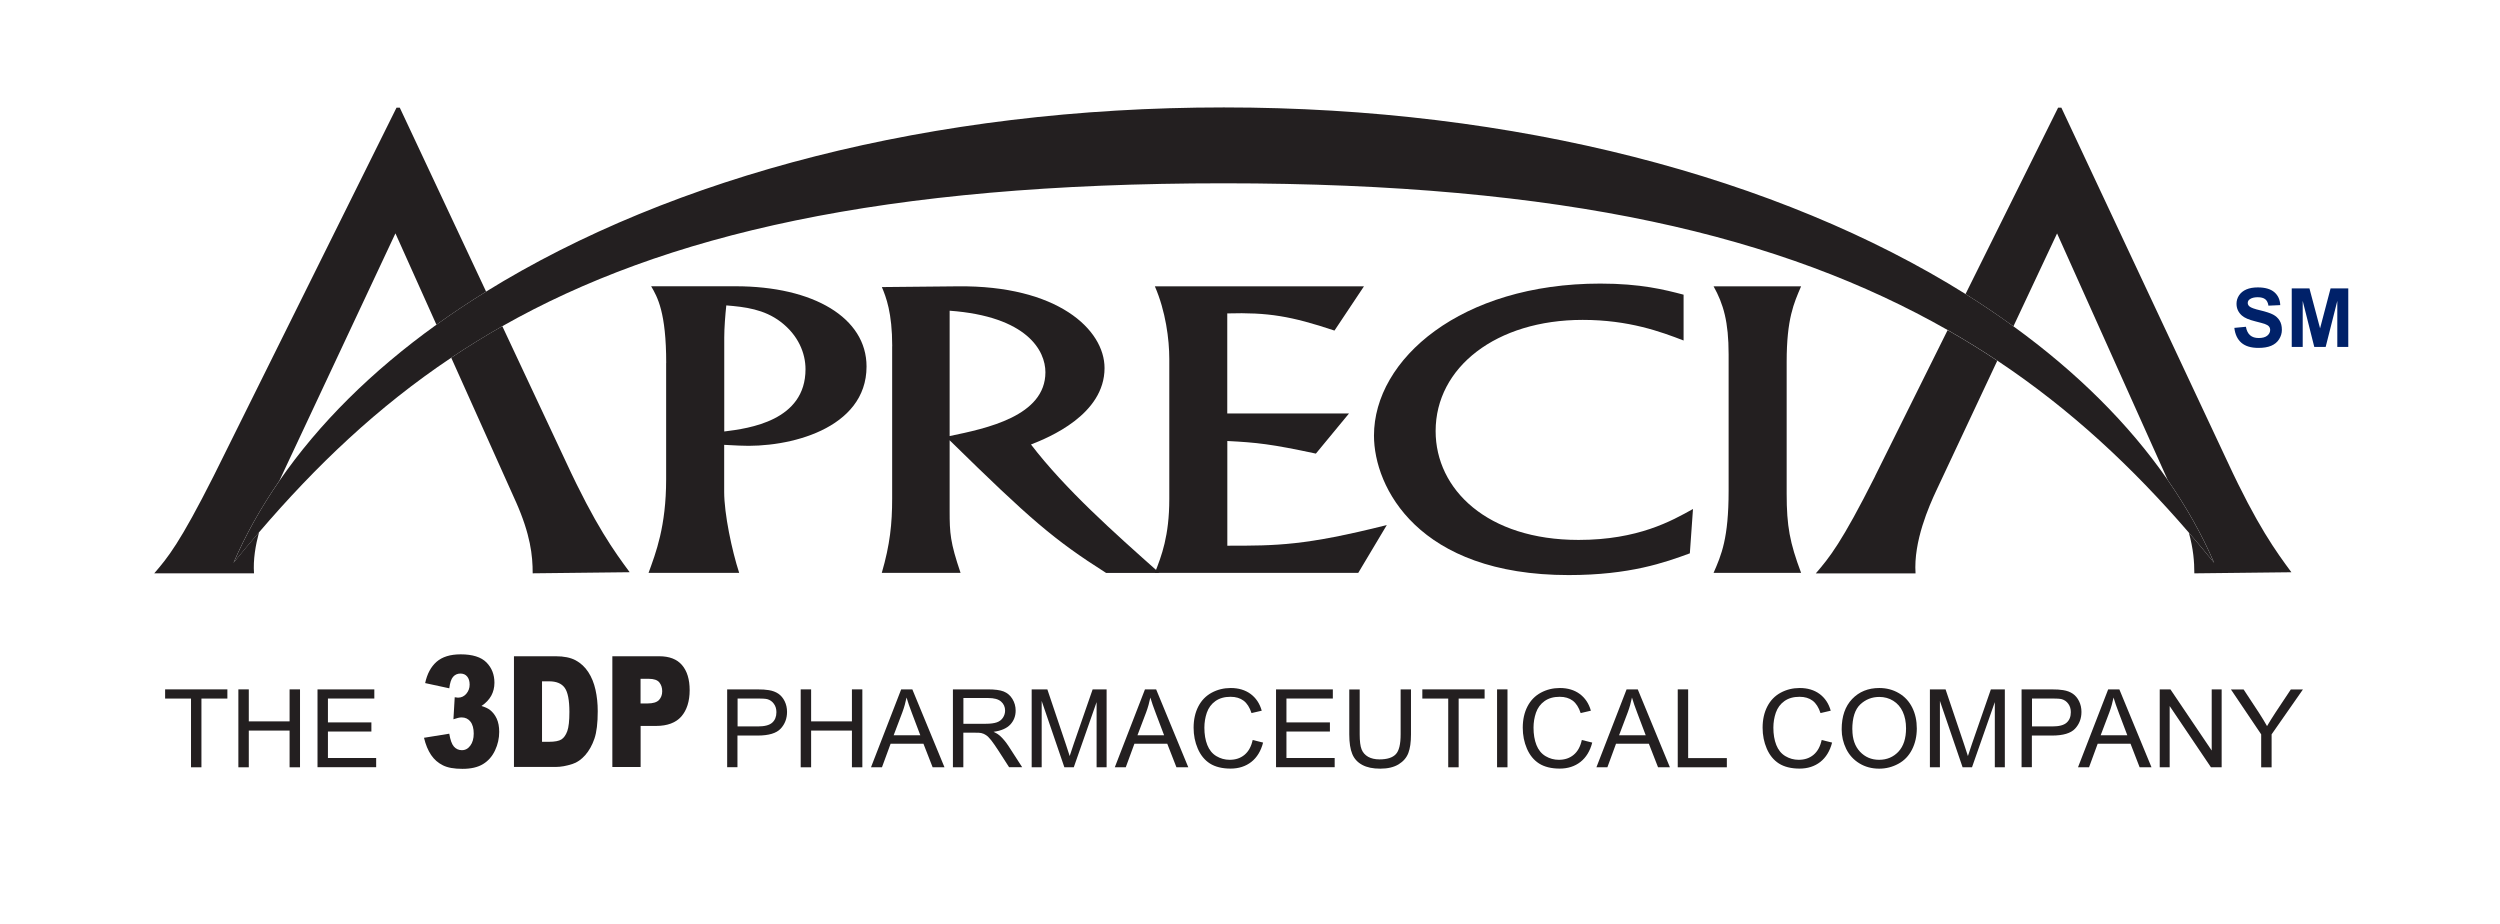 <?xml version="1.0" encoding="UTF-8"?>
<svg xmlns="http://www.w3.org/2000/svg" width="230" height="85" viewBox="0 0 230 85" fill="none">
  <g clip-path="url(#clip0_762_543)">
    <path d="M199.434 44.163C195.837 38.968 191.03 34.218 185.233 30.019C183.817 28.997 182.357 28.007 180.828 27.048C163.656 16.306 139.44 9.883 112.592 9.883C85.744 9.883 61.873 16.212 44.726 26.823C43.141 27.8 41.618 28.816 40.158 29.868C34.235 34.124 29.341 38.956 25.694 44.251C24.026 46.664 22.61 49.177 21.488 51.778C22.265 50.819 23.049 49.885 23.838 48.964C29.09 42.829 34.749 37.433 41.518 32.908C43.028 31.899 44.589 30.934 46.218 30.006C61.065 21.596 81.182 16.864 112.592 16.864C144.002 16.864 164.001 21.727 179.186 30.363C180.759 31.26 182.281 32.2 183.754 33.177C190.491 37.658 196.169 42.967 201.365 48.989C202.148 49.904 202.931 50.825 203.696 51.778C202.562 49.146 201.12 46.608 199.428 44.163H199.434Z" fill="#231F20"></path>
    <path d="M61.291 33.405C61.291 28.73 60.483 27.32 59.906 26.336H67.671C74.865 26.336 79.722 29.25 79.722 33.718C79.722 39.478 72.528 41.239 68.003 40.995L66.624 40.926V45.25C66.624 47.287 67.339 50.664 68.003 52.701H59.668C60.332 50.871 61.285 48.446 61.285 44.09V33.405H61.291ZM66.631 39.697C68.918 39.415 74.107 38.713 74.107 33.969C74.107 32.49 73.443 30.842 71.82 29.607C70.297 28.448 68.536 28.235 66.819 28.097C66.725 28.981 66.631 30.171 66.631 31.049V39.697Z" fill="#231F20"></path>
    <path d="M82.084 31.857C82.084 28.761 81.514 27.32 81.131 26.411L88.088 26.342C97.288 26.235 101.618 30.315 101.618 33.862C101.618 38.155 96.473 40.261 94.85 40.894C98.04 45.043 102.427 48.941 106.663 52.707H101.756C96.943 49.649 94.756 47.75 87.367 40.505V47.004C87.367 49.047 87.417 49.887 88.37 52.701H81.125C81.883 50.1 82.078 48.164 82.078 45.876V31.851L82.084 31.857ZM87.367 40.117C90.751 39.415 96.178 38.287 96.178 34.245C96.178 32.277 94.518 29.112 87.367 28.585V40.117Z" fill="#231F20"></path>
    <path d="M125.486 26.34L122.772 30.413C118.768 29.078 116.668 28.728 112.908 28.834V38.04H124.107L121.061 41.732C116.963 40.854 115.628 40.71 112.914 40.572V50.205C117.489 50.205 120.015 50.205 127.585 48.306L124.959 52.705H106.246C106.86 51.157 107.575 49.296 107.575 45.918V33.02C107.575 31.228 107.243 28.627 106.246 26.34H125.492H125.486Z" fill="#231F20"></path>
    <path d="M154.896 31.329C152.803 30.521 149.851 29.43 145.608 29.43C137.656 29.43 132.078 33.792 132.078 39.658C132.078 45.035 136.841 49.673 145.226 49.673C150.704 49.673 153.799 47.918 155.755 46.827L155.466 50.907C153.179 51.747 149.945 52.907 144.317 52.907C130.455 52.907 126.406 44.822 126.406 40.078C126.406 33.046 134.409 26.09 147.225 26.09C150.935 26.09 153.129 26.648 154.89 27.111V31.329H154.896Z" fill="#231F20"></path>
    <path d="M165.702 26.34C165.037 27.888 164.373 29.329 164.373 33.296V45.423C164.373 48.412 164.661 49.923 165.702 52.705H157.648C158.369 51.051 159.033 49.54 159.033 45.147V32.601C159.033 29.611 158.557 27.963 157.648 26.34H165.702Z" fill="#231F20"></path>
    <path d="M172.52 43.789C169.417 49.949 168.308 51.297 167.055 52.751H176.23C176.029 49.799 177.483 46.54 178.135 45.142L183.75 33.185C182.277 32.207 180.754 31.267 179.181 30.371L172.513 43.789H172.52Z" fill="#231F20"></path>
    <path d="M210.803 52.641C209.393 50.736 207.645 48.336 204.931 42.482L189.646 9.906H189.345L180.828 27.053C182.357 28.005 183.824 29.002 185.234 30.023L189.251 21.475L199.435 44.168C201.127 46.612 202.568 49.15 203.703 51.782C202.938 50.836 202.155 49.909 201.371 48.994C201.791 50.51 201.879 51.682 201.879 52.748L210.803 52.647V52.641Z" fill="#231F20"></path>
    <path d="M25.688 44.256L36.379 21.469L40.152 29.873C41.618 28.82 43.141 27.805 44.721 26.827L36.78 9.906H36.479L19.659 43.786C16.55 49.946 15.447 51.294 14.188 52.748H23.369C23.281 51.482 23.507 50.172 23.832 48.962C23.037 49.884 22.253 50.817 21.482 51.776C22.604 49.175 24.027 46.669 25.688 44.25V44.256Z" fill="#231F20"></path>
    <path d="M47.453 46.139C48.806 49.191 49.007 51.096 49.007 52.745L57.931 52.644C56.521 50.739 54.773 48.339 52.065 42.486L46.212 30.008C44.583 30.929 43.022 31.901 41.512 32.909L47.453 46.145V46.139Z" fill="#231F20"></path>
    <path d="M17.573 70.591V64.268H15.191V63.422H20.919V64.268H18.532V70.591H17.573Z" fill="#231F20"></path>
    <path d="M21.93 70.591V63.422H22.889V66.367H26.642V63.422H27.601V70.591H26.642V67.213H22.889V70.591H21.93Z" fill="#231F20"></path>
    <path d="M29.211 70.591V63.422H34.438V64.268H30.17V66.461H34.168V67.301H30.17V69.739H34.607V70.585H29.217L29.211 70.591Z" fill="#231F20"></path>
    <path d="M41.314 63.32L39.114 62.844C39.296 61.992 39.647 61.34 40.167 60.882C40.687 60.431 41.421 60.199 42.38 60.199C43.47 60.199 44.266 60.45 44.755 60.945C45.243 61.44 45.488 62.06 45.488 62.813C45.488 63.251 45.388 63.652 45.193 64.01C44.993 64.367 44.698 64.68 44.297 64.95C44.623 65.05 44.867 65.163 45.043 65.288C45.319 65.495 45.538 65.771 45.695 66.109C45.851 66.447 45.927 66.855 45.927 67.331C45.927 67.927 45.801 68.49 45.544 69.036C45.287 69.581 44.924 70.001 44.441 70.295C43.959 70.59 43.332 70.734 42.549 70.734C41.765 70.734 41.182 70.628 40.744 70.408C40.305 70.189 39.942 69.876 39.66 69.456C39.378 69.036 39.158 68.509 39.008 67.876L41.333 67.5C41.427 68.071 41.565 68.465 41.759 68.685C41.953 68.904 42.198 69.017 42.492 69.017C42.806 69.017 43.063 68.879 43.269 68.597C43.476 68.321 43.583 67.951 43.583 67.488C43.583 67.024 43.483 66.648 43.282 66.391C43.081 66.134 42.812 66.002 42.467 66.002C42.285 66.002 42.035 66.059 41.715 66.172L41.834 64.147C41.966 64.172 42.066 64.185 42.135 64.185C42.442 64.185 42.693 64.066 42.9 63.828C43.1 63.59 43.207 63.314 43.207 62.988C43.207 62.662 43.132 62.43 42.981 62.242C42.831 62.054 42.618 61.967 42.354 61.967C42.091 61.967 41.859 62.067 41.684 62.267C41.508 62.468 41.395 62.825 41.333 63.327L41.314 63.32Z" fill="#231F20"></path>
    <path d="M47.277 60.375H51.125C51.884 60.375 52.498 60.5 52.962 60.751C53.425 61.002 53.814 61.359 54.121 61.829C54.428 62.299 54.647 62.838 54.785 63.458C54.923 64.079 54.992 64.737 54.992 65.433C54.992 66.523 54.892 67.363 54.685 67.964C54.478 68.566 54.196 69.067 53.839 69.475C53.475 69.882 53.087 70.152 52.673 70.283C52.103 70.471 51.589 70.559 51.132 70.559H47.284V60.375H47.277ZM49.866 62.681V68.246H50.499C51.038 68.246 51.426 68.171 51.652 68.027C51.877 67.883 52.059 67.626 52.191 67.263C52.322 66.899 52.385 66.31 52.385 65.495C52.385 64.417 52.241 63.678 51.953 63.277C51.664 62.876 51.182 62.681 50.511 62.681H49.866Z" fill="#231F20"></path>
    <path d="M56.336 60.375H60.641C61.581 60.375 62.283 60.645 62.747 61.19C63.211 61.729 63.449 62.499 63.449 63.502C63.449 64.505 63.192 65.332 62.684 65.915C62.177 66.492 61.4 66.786 60.353 66.786H58.937V70.565H56.336V60.381V60.375ZM58.937 64.718H59.57C60.071 64.718 60.422 64.612 60.623 64.405C60.823 64.192 60.923 63.922 60.923 63.596C60.923 63.27 60.836 63.007 60.66 62.782C60.485 62.562 60.153 62.449 59.67 62.449H58.931V64.718H58.937Z" fill="#231F20"></path>
    <path d="M66.899 70.591V63.422H69.625C70.108 63.422 70.472 63.447 70.722 63.491C71.079 63.547 71.374 63.66 71.612 63.823C71.85 63.986 72.044 64.218 72.189 64.512C72.333 64.807 72.408 65.133 72.408 65.49C72.408 66.098 72.214 66.618 71.819 67.038C71.43 67.458 70.722 67.671 69.701 67.671H67.846V70.585H66.887L66.899 70.591ZM67.858 66.831H69.726C70.346 66.831 70.785 66.718 71.042 66.487C71.299 66.261 71.43 65.935 71.43 65.521C71.43 65.221 71.355 64.964 71.198 64.751C71.048 64.537 70.841 64.393 70.597 64.324C70.434 64.281 70.139 64.262 69.707 64.262H67.858V66.825V66.831Z" fill="#231F20"></path>
    <path d="M73.664 70.591V63.422H74.623V66.367H78.377V63.422H79.336V70.591H78.377V67.213H74.623V70.591H73.664Z" fill="#231F20"></path>
    <path d="M80.131 70.591L82.908 63.422H83.935L86.893 70.591H85.803L84.957 68.423H81.936L81.14 70.591H80.125H80.131ZM82.218 67.646H84.669L83.917 65.659C83.685 65.058 83.516 64.562 83.403 64.174C83.309 64.631 83.183 65.089 83.014 65.54L82.218 67.64V67.646Z" fill="#231F20"></path>
    <path d="M87.668 70.591V63.422H90.87C91.516 63.422 92.005 63.484 92.337 63.616C92.669 63.748 92.939 63.973 93.139 64.299C93.34 64.625 93.44 64.982 93.44 65.377C93.44 65.885 93.271 66.311 92.945 66.662C92.613 67.013 92.099 67.232 91.409 67.326C91.66 67.445 91.854 67.564 91.986 67.683C92.268 67.94 92.531 68.254 92.782 68.636L94.041 70.585H92.838L91.879 69.094C91.597 68.661 91.372 68.335 91.19 68.103C91.008 67.871 90.845 67.715 90.707 67.627C90.563 67.533 90.419 67.47 90.269 67.439C90.162 67.414 89.981 67.408 89.736 67.408H88.627V70.591H87.668ZM88.627 66.587H90.682C91.121 66.587 91.46 66.543 91.71 66.455C91.961 66.367 92.143 66.223 92.274 66.023C92.4 65.828 92.469 65.609 92.469 65.377C92.469 65.039 92.343 64.757 92.099 64.544C91.848 64.324 91.46 64.218 90.921 64.218H88.633V66.587H88.627Z" fill="#231F20"></path>
    <path d="M94.914 70.591V63.422H96.356L98.066 68.498C98.223 68.968 98.342 69.325 98.411 69.557C98.493 69.294 98.624 68.912 98.793 68.41L100.523 63.422H101.808V70.591H100.887V64.594L98.787 70.591H97.922L95.835 64.487V70.591H94.914Z" fill="#231F20"></path>
    <path d="M102.561 70.591L105.337 63.422H106.365L109.323 70.591H108.233L107.387 68.423H104.366L103.57 70.591H102.555H102.561ZM104.648 67.646H107.098L106.346 65.659C106.114 65.058 105.945 64.562 105.832 64.174C105.738 64.631 105.613 65.089 105.444 65.54L104.648 67.64V67.646Z" fill="#231F20"></path>
    <path d="M115.246 68.079L116.205 68.317C116.004 69.094 115.641 69.689 115.121 70.097C114.601 70.504 113.961 70.711 113.209 70.711C112.457 70.711 111.799 70.554 111.31 70.241C110.821 69.927 110.452 69.47 110.195 68.874C109.938 68.279 109.812 67.64 109.812 66.951C109.812 66.205 109.957 65.553 110.245 64.995C110.533 64.438 110.941 64.018 111.473 63.729C112.006 63.441 112.589 63.297 113.228 63.297C113.949 63.297 114.557 63.479 115.052 63.842C115.547 64.206 115.892 64.719 116.08 65.384L115.139 65.603C114.97 65.083 114.726 64.701 114.412 64.463C114.093 64.224 113.692 64.105 113.209 64.105C112.651 64.105 112.188 64.237 111.818 64.5C111.448 64.763 111.185 65.121 111.028 65.566C110.878 66.01 110.803 66.468 110.803 66.944C110.803 67.552 110.89 68.085 111.072 68.542C111.254 69 111.53 69.338 111.906 69.564C112.282 69.79 112.695 69.902 113.134 69.902C113.673 69.902 114.124 69.752 114.494 69.445C114.864 69.138 115.114 68.686 115.246 68.079Z" fill="#231F20"></path>
    <path d="M117.395 70.591V63.422H122.621V64.268H118.353V66.461H122.352V67.301H118.353V69.739H122.79V70.585H117.401L117.395 70.591Z" fill="#231F20"></path>
    <path d="M128.852 63.422H129.811V67.564C129.811 68.285 129.729 68.855 129.566 69.282C129.403 69.708 129.103 70.052 128.676 70.316C128.244 70.579 127.686 70.717 126.991 70.717C126.295 70.717 125.762 70.604 125.33 70.372C124.897 70.14 124.59 69.808 124.409 69.369C124.227 68.931 124.133 68.335 124.133 67.571V63.428H125.092V67.564C125.092 68.185 125.148 68.649 125.267 68.943C125.386 69.238 125.587 69.463 125.869 69.626C126.151 69.783 126.502 69.864 126.909 69.864C127.611 69.864 128.112 69.708 128.413 69.388C128.714 69.075 128.858 68.467 128.858 67.564V63.428L128.852 63.422Z" fill="#231F20"></path>
    <path d="M133.237 70.591V64.268H130.855V63.422H136.584V64.268H134.196V70.591H133.237Z" fill="#231F20"></path>
    <path d="M137.73 70.591V63.422H138.689V70.591H137.73Z" fill="#231F20"></path>
    <path d="M145.527 68.079L146.486 68.317C146.286 69.094 145.922 69.689 145.402 70.097C144.882 70.504 144.243 70.711 143.49 70.711C142.738 70.711 142.08 70.554 141.592 70.241C141.103 69.927 140.733 69.47 140.476 68.874C140.219 68.279 140.094 67.64 140.094 66.951C140.094 66.205 140.238 65.553 140.526 64.995C140.814 64.438 141.222 64.018 141.755 63.729C142.287 63.441 142.87 63.297 143.509 63.297C144.23 63.297 144.838 63.479 145.333 63.842C145.828 64.206 146.173 64.719 146.361 65.384L145.421 65.603C145.252 65.083 145.007 64.701 144.694 64.463C144.374 64.224 143.973 64.105 143.49 64.105C142.933 64.105 142.469 64.237 142.099 64.5C141.729 64.763 141.466 65.121 141.31 65.566C141.159 66.01 141.084 66.468 141.084 66.944C141.084 67.552 141.172 68.085 141.353 68.542C141.535 69 141.811 69.338 142.187 69.564C142.563 69.79 142.977 69.902 143.415 69.902C143.954 69.902 144.405 69.752 144.775 69.445C145.145 69.138 145.396 68.686 145.527 68.079Z" fill="#231F20"></path>
    <path d="M146.87 70.591L149.646 63.422H150.674L153.632 70.591H152.541L151.695 68.423H148.674L147.879 70.591H146.863H146.87ZM148.956 67.646H151.407L150.655 65.659C150.423 65.058 150.254 64.562 150.141 64.174C150.047 64.631 149.922 65.089 149.752 65.54L148.956 67.64V67.646Z" fill="#231F20"></path>
    <path d="M154.352 70.591V63.422H155.31V69.745H158.87V70.591H154.358H154.352Z" fill="#231F20"></path>
    <path d="M167.594 68.079L168.553 68.317C168.352 69.094 167.988 69.689 167.468 70.097C166.948 70.504 166.309 70.711 165.557 70.711C164.805 70.711 164.147 70.554 163.658 70.241C163.169 69.927 162.799 69.47 162.542 68.874C162.285 68.279 162.16 67.64 162.16 66.951C162.16 66.205 162.304 65.553 162.593 64.995C162.881 64.438 163.288 64.018 163.821 63.729C164.354 63.441 164.936 63.297 165.576 63.297C166.296 63.297 166.904 63.479 167.399 63.842C167.894 64.206 168.239 64.719 168.427 65.384L167.487 65.603C167.318 65.083 167.074 64.701 166.76 64.463C166.441 64.224 166.039 64.105 165.557 64.105C164.999 64.105 164.535 64.237 164.166 64.5C163.796 64.763 163.533 65.121 163.376 65.566C163.226 66.01 163.15 66.468 163.15 66.944C163.15 67.552 163.238 68.085 163.42 68.542C163.602 69 163.877 69.338 164.253 69.564C164.629 69.79 165.043 69.902 165.482 69.902C166.021 69.902 166.472 69.752 166.842 69.445C167.211 69.138 167.462 68.686 167.594 68.079Z" fill="#231F20"></path>
    <path d="M169.434 67.101C169.434 65.91 169.753 64.983 170.399 64.306C171.044 63.635 171.871 63.297 172.893 63.297C173.557 63.297 174.159 63.454 174.698 63.773C175.237 64.087 175.644 64.531 175.926 65.096C176.208 65.659 176.346 66.305 176.346 67.019C176.346 67.734 176.196 68.398 175.901 68.969C175.607 69.545 175.187 69.978 174.642 70.272C174.096 70.567 173.513 70.717 172.887 70.717C172.204 70.717 171.596 70.554 171.063 70.228C170.53 69.902 170.123 69.457 169.847 68.893C169.571 68.329 169.434 67.734 169.434 67.101ZM170.418 67.114C170.418 67.978 170.649 68.655 171.119 69.156C171.589 69.652 172.172 69.902 172.88 69.902C173.589 69.902 174.19 69.652 174.66 69.15C175.124 68.649 175.356 67.934 175.356 67.013C175.356 66.43 175.256 65.923 175.055 65.484C174.855 65.052 174.566 64.713 174.184 64.475C173.802 64.237 173.369 64.118 172.893 64.118C172.216 64.118 171.633 64.35 171.144 64.807C170.656 65.271 170.411 66.036 170.411 67.12L170.418 67.114Z" fill="#231F20"></path>
    <path d="M177.551 70.591V63.422H178.992L180.703 68.498C180.86 68.968 180.973 69.325 181.048 69.557C181.129 69.294 181.261 68.912 181.43 68.41L183.16 63.422H184.445V70.591H183.523V64.594L181.424 70.591H180.559L178.472 64.487V70.591H177.551Z" fill="#231F20"></path>
    <path d="M185.985 70.591V63.422H188.711C189.194 63.422 189.557 63.447 189.808 63.491C190.165 63.547 190.46 63.66 190.698 63.823C190.936 63.986 191.13 64.218 191.275 64.512C191.419 64.807 191.494 65.133 191.494 65.49C191.494 66.098 191.3 66.618 190.905 67.038C190.516 67.458 189.808 67.671 188.787 67.671H186.932V70.585H185.973L185.985 70.591ZM186.944 66.831H188.812C189.432 66.831 189.871 66.718 190.128 66.487C190.385 66.261 190.516 65.935 190.516 65.521C190.516 65.221 190.441 64.964 190.284 64.751C190.134 64.537 189.927 64.393 189.683 64.324C189.52 64.281 189.225 64.262 188.793 64.262H186.944V66.825V66.831Z" fill="#231F20"></path>
    <path d="M191.176 70.591L193.952 63.422H194.98L197.938 70.591H196.847L196.008 68.423H192.987L192.191 70.591H191.176ZM193.263 67.646H195.713L194.961 65.659C194.729 65.058 194.56 64.562 194.447 64.174C194.353 64.631 194.228 65.089 194.059 65.54L193.263 67.64V67.646Z" fill="#231F20"></path>
    <path d="M198.695 70.591V63.422H199.679L203.477 69.05V63.422H204.392V70.591H203.408L199.61 64.957V70.591H198.695Z" fill="#231F20"></path>
    <path d="M208.029 70.593V67.56L205.246 63.43H206.412L207.834 65.592C208.098 65.999 208.342 66.4 208.568 66.801C208.787 66.425 209.05 66.005 209.357 65.535L210.755 63.43H211.87L208.988 67.56V70.593H208.029Z" fill="#231F20"></path>
    <path d="M205.565 30.164L206.624 30.064C206.687 30.421 206.818 30.678 207.013 30.847C207.207 31.016 207.47 31.098 207.802 31.098C208.153 31.098 208.416 31.023 208.592 30.878C208.767 30.734 208.855 30.559 208.855 30.358C208.855 30.233 208.817 30.12 208.742 30.032C208.667 29.945 208.535 29.863 208.354 29.8C208.228 29.757 207.934 29.675 207.483 29.562C206.9 29.418 206.492 29.243 206.254 29.03C205.922 28.735 205.759 28.372 205.759 27.945C205.759 27.67 205.834 27.413 205.991 27.175C206.148 26.936 206.373 26.755 206.662 26.629C206.95 26.504 207.307 26.441 207.721 26.441C208.398 26.441 208.905 26.592 209.244 26.886C209.582 27.181 209.764 27.576 209.783 28.071L208.698 28.121C208.655 27.845 208.554 27.645 208.398 27.526C208.241 27.407 208.015 27.344 207.708 27.344C207.401 27.344 207.144 27.407 206.969 27.538C206.856 27.62 206.793 27.732 206.793 27.87C206.793 27.996 206.85 28.108 206.956 28.196C207.094 28.309 207.426 28.434 207.953 28.553C208.479 28.679 208.874 28.81 209.125 28.942C209.375 29.074 209.576 29.255 209.72 29.487C209.864 29.719 209.933 30.007 209.933 30.346C209.933 30.653 209.845 30.941 209.676 31.211C209.507 31.48 209.262 31.681 208.949 31.812C208.636 31.944 208.247 32.007 207.777 32.007C207.094 32.007 206.574 31.85 206.21 31.537C205.847 31.223 205.628 30.766 205.559 30.164H205.565Z" fill="#002169"></path>
    <path d="M210.84 31.919V26.535H212.469L213.447 30.208L214.412 26.535H216.041V31.919H215.032V27.682L213.961 31.919H212.914L211.849 27.682V31.919H210.84Z" fill="#002169"></path>
  </g>
  <defs>
    <clipPath id="clip0_762_543">
      <rect width="230" height="84.605" fill="white"></rect>
    </clipPath>
  </defs>
</svg>
